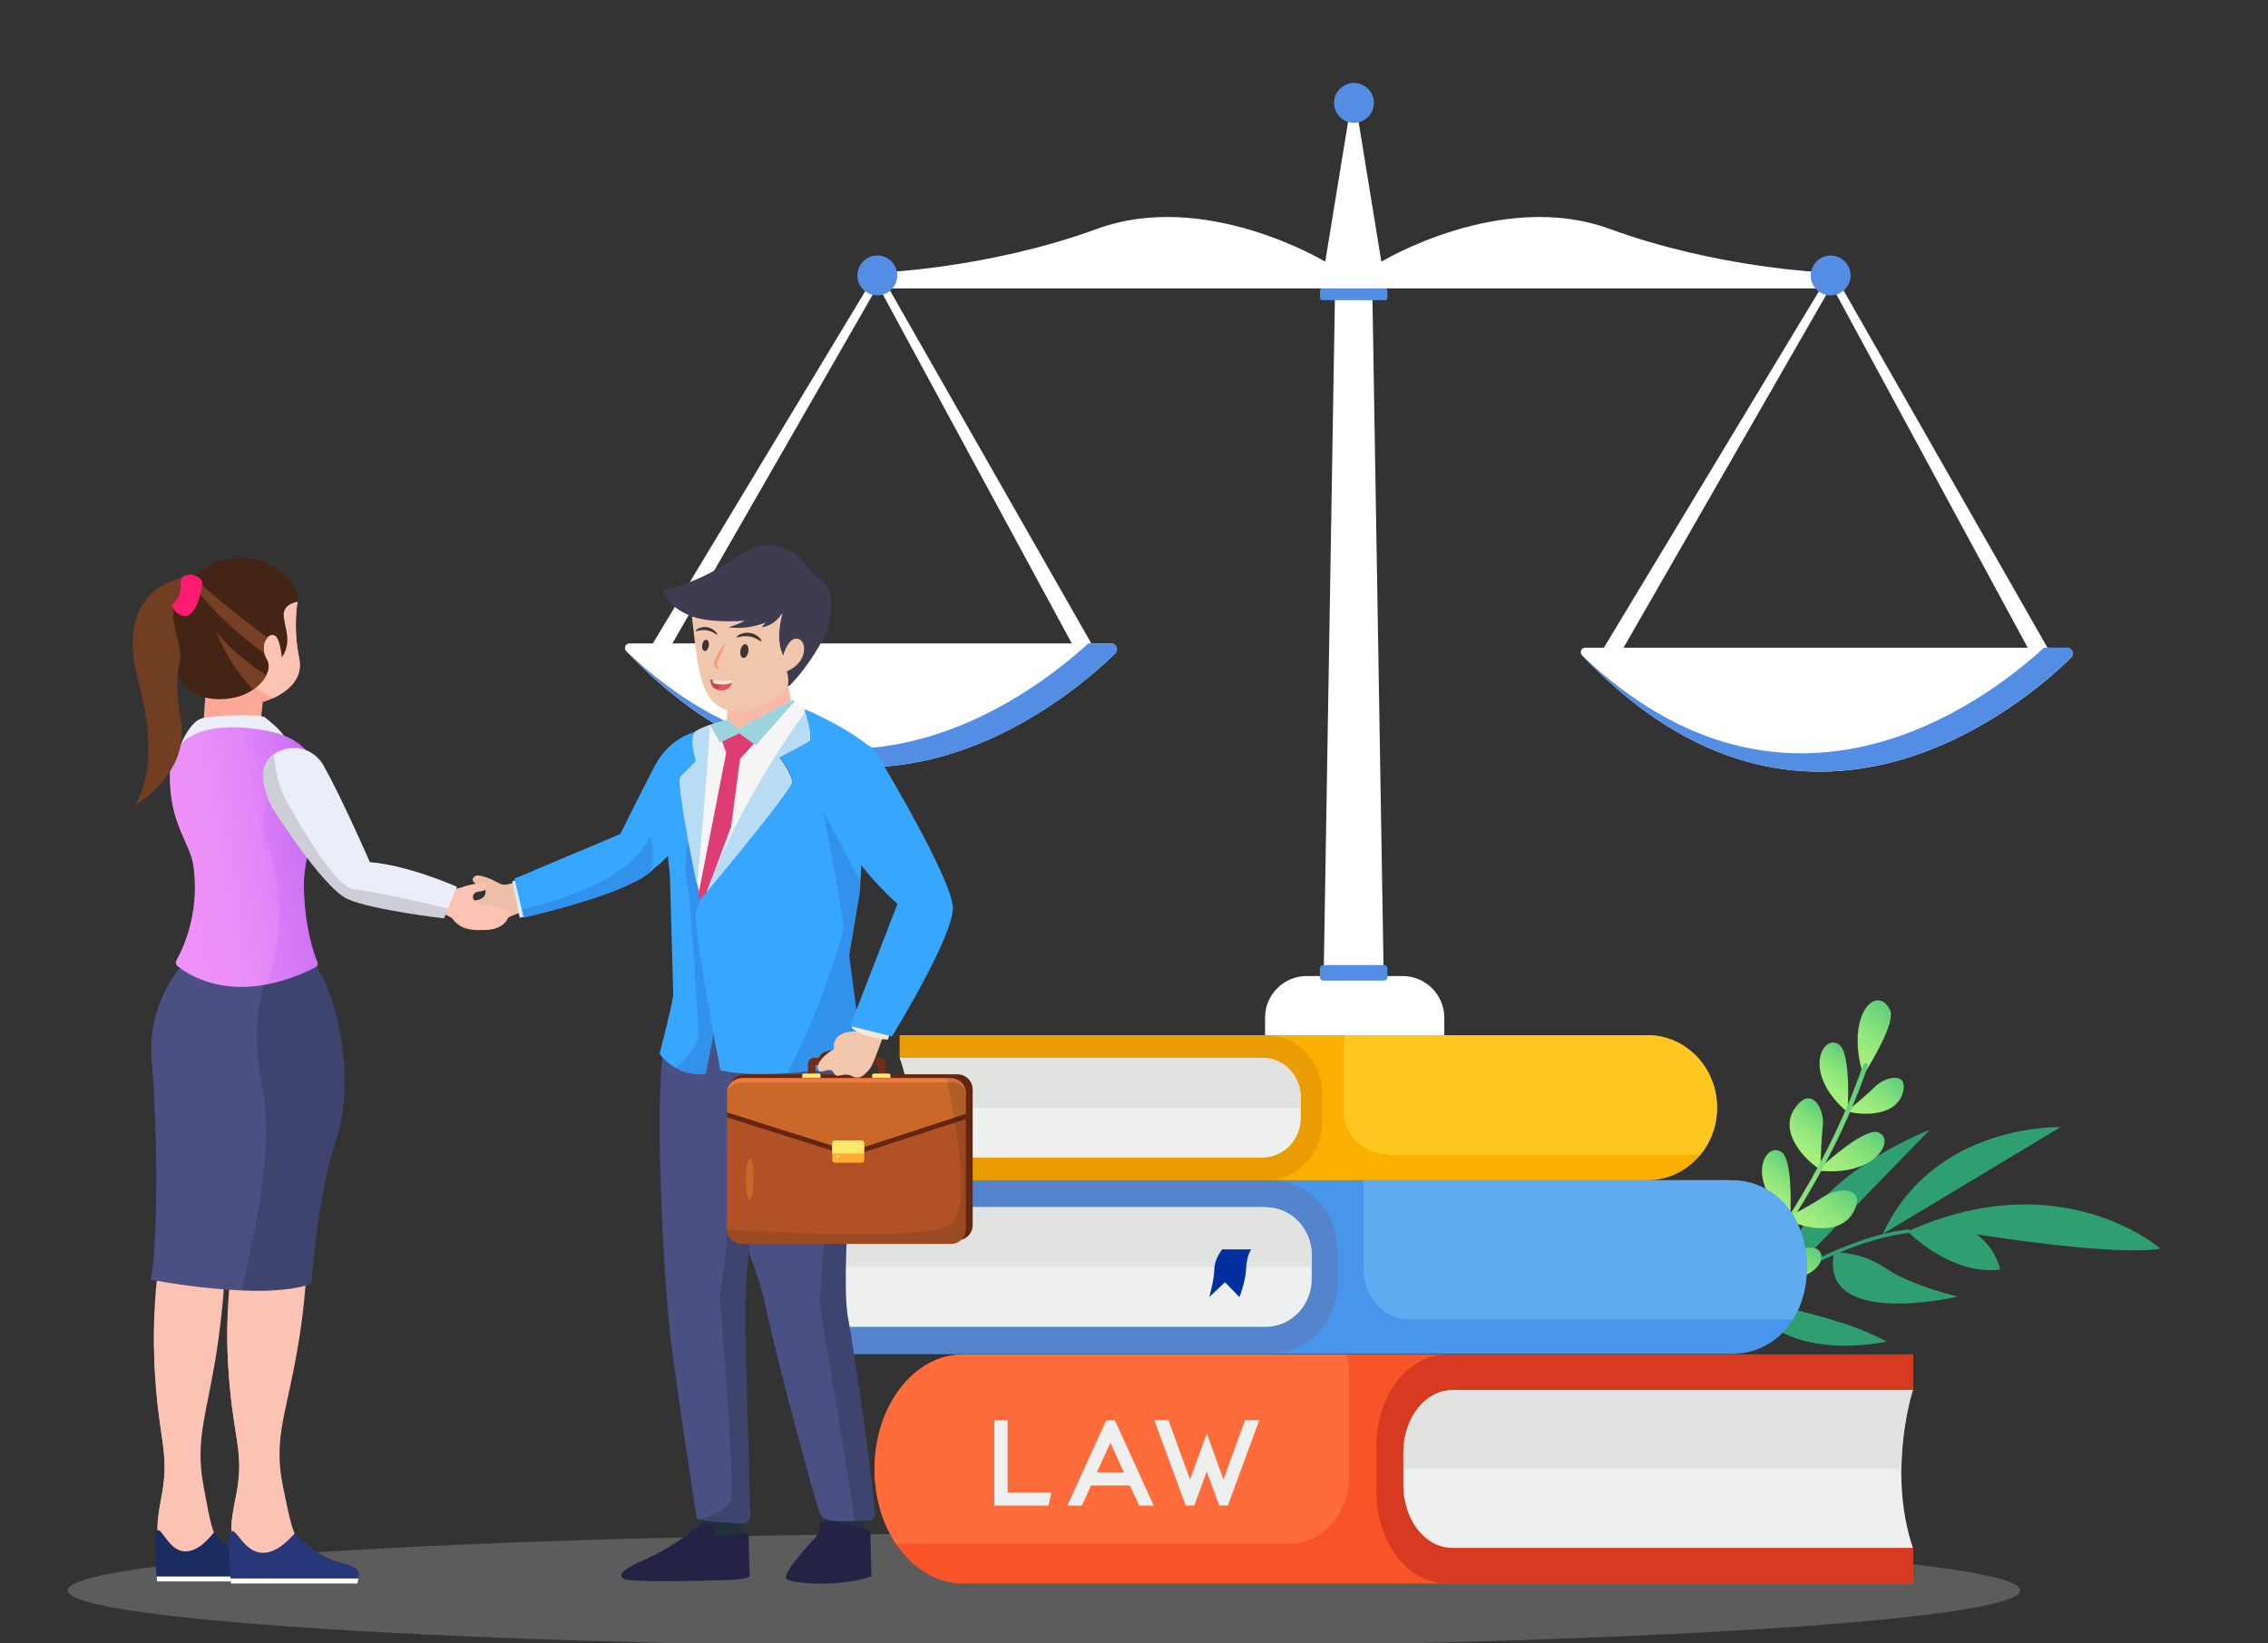 <svg xmlns="http://www.w3.org/2000/svg" width="461" height="334" viewBox="0 0 461 334" fill="none"><rect x="0" y="0" width="461" height="334" fill="#333333" stroke="none"/><path d="M410.616 323.248C410.616 329.657 321.776 334.837 212.194 334.837C102.612 334.837 13.773 329.657 13.773 323.248C13.773 316.838 102.612 311.659 212.194 311.659C321.776 311.659 410.616 316.838 410.616 323.248Z" fill="white" fill-opacity="0.2"></path><path d="M392.284 229.613L364.26 258.457C371.567 254.509 380.182 250.766 387.771 249.894C387.951 249.868 388.105 249.945 388.156 250.099C419.256 236.331 439.127 253.791 439.127 253.791C429.871 255.432 401.719 250.868 401.719 250.868C405.616 253.56 406.591 258.022 406.591 258.022C397.566 259.278 389.489 251.971 387.976 250.535C387.9 250.612 387.771 250.663 387.669 250.663C383.285 251.15 378.541 252.637 373.901 254.586C375.695 254.663 379.413 255.176 383.31 257.791C388.746 261.457 397.95 263.534 397.95 263.534C397.95 263.534 370.311 270.072 372.696 255.099C366.337 257.868 360.261 261.432 355.774 264.303C358.902 264.867 375.567 268.072 383.413 272.687C383.413 272.687 363.03 277.379 355.44 264.508C351.082 267.303 348.236 269.431 348.159 269.482C347.979 269.636 347.723 269.662 347.569 269.533C347.543 269.533 347.543 269.508 347.543 269.508C347.415 269.354 347.467 269.123 347.672 268.969C347.8 268.867 354.902 263.534 364.158 258.509C363.363 240.766 392.284 229.613 392.284 229.613Z" fill="#2F9F71"></path><path d="M418.821 229.101L382.695 250.817C393.104 228.203 418.821 229.101 418.821 229.101Z" fill="#2F9F71"></path><path d="M356.005 258.355C356.159 258.534 356.493 258.457 356.544 258.175C356.928 256.637 358.005 252.458 358.877 249.996C359.954 246.945 358.621 241.176 354.313 245.099C350.185 248.868 353.262 255.227 356.005 258.355Z" fill="url(#paint0_linear_1608_580)"></path><path d="M363.441 247.971C363.21 247.868 363.236 247.535 363.466 247.407C364.877 246.638 368.671 244.561 370.85 243.125C373.568 241.33 379.517 241.151 376.773 246.279C374.184 251.15 367.184 249.817 363.441 247.971Z" fill="url(#paint1_linear_1608_580)"></path><path d="M363.261 247.407C363.492 247.612 363.876 247.433 363.902 247.099C364.03 244.356 364.261 235.664 362.107 234.152C358.928 231.921 354.544 239.561 363.261 247.407Z" fill="url(#paint2_linear_1608_580)"></path><path d="M375.901 225.998C375.696 225.947 375.645 225.691 375.825 225.537C376.876 224.665 379.67 222.332 381.234 220.768C383.183 218.845 388.106 217.64 386.721 222.255C385.388 226.639 379.312 226.819 375.901 225.998Z" fill="url(#paint3_linear_1608_580)"></path><path d="M374.953 225.563C375.183 225.768 375.568 225.588 375.594 225.255C375.722 222.512 375.953 213.82 373.799 212.307C370.62 210.051 366.261 217.691 374.953 225.563Z" fill="url(#paint4_linear_1608_580)"></path><path d="M378.517 217.819C378.593 218.127 379.029 218.178 379.183 217.871C380.645 215.461 385.388 207.589 384.157 205.231C381.388 199.898 375.26 206.256 378.517 217.819Z" fill="url(#paint5_linear_1608_580)"></path><path d="M356.518 259.047C356.21 258.944 356.185 258.534 356.492 258.355C358.928 256.945 366.722 252.637 369.107 253.765C372.645 255.406 367.774 262.765 356.518 259.047Z" fill="url(#paint6_linear_1608_580)"></path><path d="M369.517 237.408C369.722 237.561 370.03 237.382 370.03 237.125C370.081 235.562 370.21 231.331 370.517 228.793C370.902 225.613 368.312 220.409 364.902 225.152C361.62 229.664 366.082 235.049 369.517 237.408Z" fill="url(#paint7_linear_1608_580)"></path><path d="M370.158 237.997C369.825 237.972 369.722 237.561 369.979 237.356C372.081 235.459 378.876 229.562 381.491 230.101C385.388 230.844 382.183 238.972 370.158 237.997Z" fill="url(#paint8_linear_1608_580)"></path><path d="M347.493 269.021C347.518 269.072 347.544 269.124 347.595 269.149C347.8 269.329 348.108 269.329 348.313 269.098C348.518 268.867 369.363 246.69 379.644 216.743C379.747 216.461 379.593 216.179 379.337 216.102C379.08 216.025 378.773 216.204 378.696 216.461C368.517 246.177 347.826 268.201 347.621 268.406C347.441 268.585 347.39 268.842 347.493 269.021Z" fill="url(#paint9_linear_1608_580)"></path><path d="M285.087 198.385H265.601C260.934 198.385 257.14 202.179 257.14 206.846V218.435H293.573V206.846C293.547 202.154 289.753 198.385 285.087 198.385Z" fill="white"></path><path d="M328.007 229.741H222.63C220.912 229.741 219.527 231.126 219.527 232.844V237.1H331.109V232.844C331.109 231.126 329.724 229.741 328.007 229.741Z" fill="white"></path><path d="M316.341 212.666H234.321C230.347 212.666 227.116 215.897 227.116 219.871V229.742H323.571V219.871C323.571 215.897 320.34 212.666 316.341 212.666Z" fill="#548DE4"></path><path d="M275.164 198.923C272.728 198.923 269.088 198.103 269.088 196.154L271.421 55.472C271.421 53.523 272.728 52.472 275.164 52.472C277.6 52.472 278.882 53.523 278.882 55.446L281.215 196.129C281.241 198.103 277.574 198.923 275.164 198.923Z" fill="white"></path><path d="M281.343 199.308H268.959C268.6 199.308 268.293 199 268.293 198.641V196.821C268.293 196.462 268.6 196.154 268.959 196.154H281.343C281.702 196.154 282.01 196.462 282.01 196.821V198.641C282.01 199.026 281.702 199.308 281.343 199.308Z" fill="#548DE4"></path><path d="M281.497 61.01H268.831C268.549 61.01 268.318 60.78 268.318 60.498V59.087C268.318 58.806 268.549 58.575 268.831 58.575H281.497C281.779 58.575 282.01 58.806 282.01 59.087V60.498C282.01 60.78 281.779 61.01 281.497 61.01Z" fill="#548DE4"></path><path d="M130.969 133.646L177.658 56.216L178.504 54.831L179.299 56.241L223.783 134.21L220.117 134.954L177.658 56.549L179.299 56.575L134.584 134.415L130.969 133.646Z" fill="white"></path><path d="M127.944 130.774H225.834C226.911 130.774 227.424 132.082 226.68 132.826C216.886 142.363 172.633 180.027 127.277 132.338C126.713 131.723 127.149 130.774 127.944 130.774Z" fill="white"></path><path d="M225.86 130.774H221.219C209.04 141.927 169.018 172.079 127.277 132.313C127.277 132.313 127.277 132.338 127.303 132.338C172.684 180.027 216.912 142.363 226.706 132.826C227.449 132.056 226.911 130.774 225.86 130.774Z" fill="#548DE4"></path><path d="M324.802 133.646L371.516 56.216L372.337 54.831L373.132 56.241L417.641 134.21L413.949 134.954L371.491 56.549L373.132 56.575L328.417 134.415L324.802 133.646Z" fill="white"></path><path d="M322.238 131.646H420.128C421.205 131.646 421.718 132.954 420.974 133.697C411.18 143.235 366.927 180.899 321.571 133.21C321.007 132.62 321.417 131.646 322.238 131.646Z" fill="white"></path><path d="M420.128 131.646H415.487C403.309 142.799 363.286 172.951 321.545 133.184C321.545 133.184 321.545 133.21 321.571 133.21C366.952 180.899 411.18 143.235 420.974 133.697C421.743 132.954 421.205 131.646 420.128 131.646Z" fill="#548DE4"></path><path d="M327.186 46.524C305.136 38.448 280.779 53.19 280.779 53.19L275.087 18.218L269.37 53.19C269.37 53.19 245.038 38.448 222.963 46.524C200.913 54.6 178.863 55.395 178.863 55.395V58.626H275.087H371.311V55.395C371.311 55.395 349.261 54.6 327.186 46.524Z" fill="white"></path><path d="M182.376 55.985C182.376 58.215 180.555 60.036 178.325 60.036C176.094 60.036 174.274 58.215 174.274 55.985C174.274 53.754 176.094 51.934 178.325 51.934C180.581 51.934 182.376 53.754 182.376 55.985Z" fill="#548DE4"></path><path d="M372.546 60.018C374.77 59.774 376.375 57.773 376.131 55.55C375.887 53.326 373.886 51.721 371.662 51.965C369.438 52.209 367.833 54.21 368.077 56.434C368.321 58.657 370.322 60.263 372.546 60.018Z" fill="#548DE4"></path><path d="M279.266 20.91C279.266 23.141 277.446 24.961 275.215 24.961C272.985 24.961 271.164 23.141 271.164 20.91C271.164 18.68 272.985 16.859 275.215 16.859C277.446 16.885 279.266 18.68 279.266 20.91Z" fill="#548DE4"></path><path d="M388.823 282.559V275.303H195.76C185.837 275.303 177.787 285.687 177.787 298.506V298.66C177.787 311.48 185.837 321.864 195.76 321.864H388.823V314.608C382.798 298.25 388.823 282.559 388.823 282.559Z" fill="#F85427"></path><path d="M195.734 275.303H273.703C274.01 276.482 274.19 277.713 274.19 279.02V300.224C274.19 307.711 268.703 313.787 261.909 313.787H182.094C179.402 309.736 177.761 304.455 177.761 298.686V298.532C177.761 285.687 185.811 275.303 195.734 275.303Z" fill="#FF6C3C"></path><path d="M388.823 275.303H294.137C286.214 275.303 279.779 283.61 279.779 293.866V303.301C279.779 313.556 286.214 321.864 294.137 321.864H388.823V314.608C382.823 298.25 388.823 282.533 388.823 282.533V275.303Z" fill="#D83A21"></path><path d="M295.137 282.559C289.676 282.559 285.241 288.276 285.241 295.327V301.839C285.241 308.89 289.676 314.608 295.137 314.608H388.797C383.541 298.583 388.797 282.533 388.797 282.533H295.137V282.559Z" fill="#EDF0EF"></path><path opacity="0.83" d="M388.823 282.559H295.163C289.702 282.559 285.266 288.276 285.266 295.327V298.583H386.49C386.592 289.379 388.823 282.559 388.823 282.559Z" fill="#DEE1DE"></path><path d="M182.889 214.999V210.41H334.852C342.672 210.41 349.005 216.973 349.005 225.101V225.203C349.005 233.305 342.672 239.895 334.852 239.895H182.889V235.305C187.606 224.947 182.889 214.999 182.889 214.999Z" fill="#FAB001"></path><path d="M334.852 210.41H273.498C273.267 211.153 273.113 211.948 273.113 212.743V226.152C273.113 230.895 277.446 234.741 282.779 234.741H345.595C347.723 232.177 349.005 228.844 349.005 225.178V225.075C349.005 216.999 342.672 210.41 334.852 210.41Z" fill="#FFC71F"></path><path d="M182.889 210.41H257.422C263.678 210.41 268.729 215.666 268.729 222.152V228.126C268.729 234.613 263.678 239.869 257.422 239.869H182.889V235.28C187.606 224.921 182.889 214.999 182.889 214.999V210.41Z" fill="#EA9D03"></path><path d="M256.601 214.999C260.909 214.999 264.396 218.614 264.396 223.075V227.203C264.396 231.664 260.909 235.28 256.601 235.28H182.889C187.017 225.126 182.889 214.999 182.889 214.999H256.601Z" fill="#EDF0EF"></path><path opacity="0.83" d="M182.889 214.999H256.627C260.935 214.999 264.421 218.614 264.421 223.075V225.127H184.735C184.632 219.332 182.889 214.999 182.889 214.999Z" fill="#DEE1DE"></path><path d="M168.069 245.382V239.895H351.799C361.234 239.895 367.285 247.818 367.285 257.535V257.637C367.285 267.355 361.26 275.2 351.799 275.2H168.069V269.713C173.786 257.304 168.069 245.382 168.069 245.382Z" fill="#4796EB"></path><path d="M367.26 257.534V257.637C367.26 261.611 366.234 265.277 364.388 268.2H286.419C281.317 268.2 277.163 263.636 277.163 257.996V239.869H351.773C361.234 239.894 367.26 247.817 367.26 257.534Z" fill="#60ABEF"></path><path d="M168.069 239.895H258.165C265.703 239.895 271.83 246.202 271.83 253.971V261.124C271.83 268.893 265.703 275.2 258.165 275.2H168.069V269.713C173.786 257.304 168.069 245.382 168.069 245.382V239.895Z" fill="#5384CC"></path><path d="M257.216 245.382C262.421 245.382 266.626 249.715 266.626 255.073V259.996C266.626 265.355 262.421 269.688 257.216 269.688H168.069C173.068 257.535 168.069 245.356 168.069 245.356H257.216V245.382Z" fill="#EDF0EF"></path><path opacity="0.83" d="M168.069 245.381H257.19C262.395 245.381 266.6 249.714 266.6 255.073V257.534H170.274C170.197 250.56 168.069 245.381 168.069 245.381Z" fill="#DEE1DE"></path><path d="M254.319 253.97C254.319 253.97 253.422 255.124 253.293 257.816C253.191 260.508 251.934 263.636 251.934 263.636L248.986 260.611L245.807 263.636C245.807 263.636 246.832 259.919 246.832 257.919C246.832 255.919 248.422 253.945 248.422 253.945H254.319V253.97Z" fill="#022FA0"></path><path d="M204.81 303.352H213.707L213.117 306.019H202.118V288.687H204.81V303.352Z" fill="#EDF0EF"></path><path d="M229.68 301.942H221.757L219.911 306.019H216.963L224.86 288.687H226.603L234.5 306.019H231.552L229.68 301.942ZM228.449 299.275L225.706 293.25L222.937 299.275H228.449Z" fill="#EDF0EF"></path><path d="M255.96 288.66L249.576 305.992H247.832L245.294 299.121L242.756 305.992H241.012L234.628 288.66H237.5L241.884 300.711L245.294 291.378L248.678 300.711L253.088 288.66H255.96Z" fill="#EDF0EF"></path><path d="M105.228 179.027C105.228 179.027 102.947 180.232 101.767 179.668C100.716 179.155 101.075 179.36 100.639 179.104C100.485 179.027 100.178 178.873 100.178 178.873C100.178 178.873 97.28 177.489 96.486 178.104C95.691 178.719 96.024 179.54 97.691 180.001C99.357 180.463 99.049 183.052 96.28 183.001C93.511 182.95 90.358 183.77 90.999 184.693C91.64 185.616 93.947 185.283 93.947 185.283C93.947 185.283 93.973 185.411 93.383 185.462C92.793 185.514 91.306 185.052 91.435 185.462C91.563 185.873 92.229 188.513 95.947 188.975C99.639 189.436 101.485 187.667 102.331 187.052C103.177 186.437 106.587 184.975 107.792 185.129C107.792 185.129 107.331 179.104 105.228 179.027Z" fill="#EDBFA6"></path><path d="M106.818 178.258L104.126 179.13L105.638 186.539L108.382 185.924L106.818 178.258Z" fill="#DEEBF4"></path><path d="M142.585 148.517C142.585 148.517 136.611 148.876 132.944 155.952C129.227 163.131 126.099 169.515 126.099 169.515L104.562 178.591L106.459 186.514C106.459 186.514 129.15 181.489 133.124 176.335C135.585 174.669 147.661 162.9 142.585 148.517Z" fill="#37A6FF"></path><path opacity="0.2" d="M106.075 184.899L106.459 186.54C106.459 186.54 127.124 181.95 132.457 177.053C133.252 171.951 132.073 169.925 132.073 169.925C128.893 178.514 113.202 183.206 106.075 184.899Z" fill="#21409A"></path><path d="M150.841 306.967L151.431 313.018C151.431 313.018 145.662 315.53 144.636 314.351C143.611 313.146 142.893 313.479 142.893 313.479L142.406 305.839L150.841 306.967Z" fill="#22313B"></path><path d="M176.018 305.095L175.659 310.915L168.147 310.505L167.25 304.07L176.018 305.095Z" fill="#22313B"></path><path d="M173.557 231.126C174.172 224.819 174.121 215.128 174.07 210.282H136.483C136.073 210.538 135.791 210.82 135.611 211.102C132.56 216.076 134.791 259.355 136.226 271.252C137.662 283.148 141.611 308.634 141.611 308.634C144.072 309.352 147.738 309.403 150.764 309.685C151.712 309.762 152.533 309.018 152.507 308.07L151.456 269.739C151.277 263.227 152.148 254.535 152.148 254.535C152.148 254.535 154.507 259.894 155.789 266.355C157.071 272.816 165.711 305.89 166.865 308.018C167.763 309.685 173.07 309.121 176.403 309.095C177.249 309.095 177.941 308.377 177.864 307.531C177.198 299.993 173.583 273.97 172.403 268.021C171.096 261.586 172.711 239.844 173.557 231.126Z" fill="#4A5082"></path><path opacity="0.15" d="M167.891 246.792C168.557 238.049 171.814 234.074 173.429 232.587C173.095 236.126 172.711 241.125 172.403 246.304C172.224 249.509 172.07 252.765 171.967 255.817C171.839 261.047 171.89 265.611 172.378 268.046C172.403 268.2 172.429 268.354 172.48 268.534C172.506 268.61 172.506 268.687 172.531 268.764C172.685 269.61 172.865 270.713 173.07 271.995C173.147 272.405 173.198 272.815 173.275 273.226C173.326 273.61 173.403 273.995 173.454 274.405C173.839 276.815 174.249 279.635 174.659 282.635C174.736 283.122 174.813 283.635 174.865 284.148C175.429 288.173 176.018 292.404 176.505 296.25C176.634 297.198 176.736 298.147 176.864 299.044C177.326 302.634 177.659 305.685 177.839 307.556C177.916 308.402 177.249 309.12 176.377 309.12C175.659 309.12 174.736 309.12 173.736 309.095C172.48 300.07 168.839 278.661 166.557 265.124C166.968 259.201 167.481 252.227 167.891 246.792Z" fill="black"></path><path opacity="0.15" d="M148.687 230.229C149.918 234.536 152.636 255.766 152.636 255.766C152.328 254.971 152.123 254.509 152.123 254.509C152.123 254.509 151.251 263.201 151.43 269.713L152.482 308.044C152.507 308.993 151.687 309.736 150.738 309.659C148.226 309.428 145.328 309.249 142.457 308.685C144.534 308.275 147.713 306.788 148.533 305.044C149.584 302.839 146.251 262.816 146.251 262.816C148.277 255.202 148.687 230.229 148.687 230.229Z" fill="black"></path><path d="M176.89 311.172C176.89 311.172 168.66 308.326 166.66 309.428C166.66 309.428 166.711 311.479 165.737 312.53C164.737 313.582 158.814 319.915 159.866 320.914C160.917 321.914 171.096 322.632 177.146 320.402L176.89 311.172Z" fill="#242345"></path><path d="M151.507 311.711C151.866 311.685 152.148 311.941 152.174 312.3L152.379 320.069C152.379 320.069 153.328 320.966 147.815 321.146C142.303 321.3 127.586 321.735 126.637 320.838C125.689 319.941 126.586 318.966 131.124 316.967C135.662 314.967 140.636 311.557 142.431 309.634C142.431 309.634 146.123 309.531 145.277 312.352C145.277 312.3 146.123 312.275 151.507 311.711Z" fill="#242345"></path><path d="M161.199 144.132L159.84 137.928L148.661 137.851L147.61 146.876C147.61 146.901 153.712 155.619 161.199 144.132Z" fill="#F9BBA7"></path><path d="M163.455 144.107C163.455 144.107 165.429 150.132 164.378 150.824C163.327 151.516 158.481 154.055 158.481 154.055C158.481 154.055 161.019 157.413 161.019 159.157C161.019 160.9 142.379 183.488 142.379 183.488C142.379 183.488 137.175 159.054 138.328 157.9C139.482 156.747 141.456 154.67 141.456 154.67C141.456 154.67 139.816 149.798 141.456 148.645C143.097 147.491 147.841 146.337 147.841 146.337L150.046 148.183L161.147 142.286L163.455 144.107Z" fill="#F5F5F5"></path><path d="M136.841 202.154C136.841 200.795 136.149 177.566 136.149 177.566C136.149 177.566 133.739 159.182 136.508 153.26C137.61 150.901 139.533 150.183 141.174 149.029C140.764 150.85 142.02 154.926 142.02 154.926C142.02 154.926 139.508 156.49 138.354 157.618C137.2 158.747 142.405 182.796 142.405 182.796L145.072 210.153L143.456 218.229C143.456 218.229 138.123 219.409 134.072 214.204C134.047 214.204 136.841 203.513 136.841 202.154Z" fill="#37A6FF"></path><path opacity="0.2" d="M142.02 211.025C142.02 211.025 140.662 183.54 139.559 178.745C138.995 176.335 139.431 173.335 139.995 170.925C141.149 176.976 142.405 182.796 142.405 182.796L145.072 210.153L143.456 218.23C143.456 218.23 140.482 218.871 137.303 217.05C138.713 215.871 140.662 213.871 142.02 211.025Z" fill="#21409A"></path><path d="M147.841 146.286L150.046 148.132L161.147 142.235L161.532 142.543L153.635 151.491L150.251 149.03L146.354 150.953L144.277 147.338C146.046 146.722 147.841 146.286 147.841 146.286Z" fill="#9BD4DF"></path><path d="M147.61 153.029L146.789 150.721L150.251 149.029L153.225 151.183L150.43 154.234L148.61 168.028L143.251 182.412C142.713 183.078 142.379 183.463 142.379 183.463C142.379 183.463 142.226 182.77 141.995 181.642L147.61 153.029Z" fill="#DE3D73"></path><path d="M143.251 182.412C150.251 162.618 163.634 144.722 163.634 144.722C164.096 146.286 165.198 150.235 164.352 150.799C163.301 151.491 158.455 154.029 158.455 154.029C158.455 154.029 160.993 157.388 160.993 159.131C161.019 160.644 146.943 177.925 143.251 182.412Z" fill="#B8DCF4"></path><path d="M138.328 157.875C139.482 156.721 141.456 154.645 141.456 154.645C141.456 154.645 139.815 149.773 141.456 148.619C142.097 148.183 143.174 147.722 144.276 147.337C144.199 153.004 141.687 180.079 141.687 180.079C140.302 173.336 137.456 158.747 138.328 157.875Z" fill="#B8DCF4"></path><path d="M142.38 182.822C142.38 182.822 161.019 160.619 161.019 158.901C161.019 157.183 158.481 153.901 158.481 153.901C158.481 153.901 163.352 151.388 164.378 150.722C165.429 150.03 163.455 144.107 163.455 144.107C163.455 144.107 171.095 147.235 176.3 151.388L174.788 181.207L172.608 194.206L175.505 216.025C175.505 216.025 156.84 219.922 146.431 217.538C146.431 217.538 140.534 187.309 141.559 184.925C141.713 184.617 141.995 183.873 142.38 182.822Z" fill="#37A6FF"></path><path opacity="0.2" d="M160.224 217.999L164.942 207.846C164.942 207.846 171.429 191.232 171.429 188.488C171.429 185.745 167.275 164.747 167.275 164.747L174.864 179.105L174.762 181.207L172.583 194.206L176.3 217.179C176.3 217.179 169.403 217.333 160.224 217.999Z" fill="#21409A"></path><path d="M140.636 125.314C140.636 125.314 141.277 131.159 141.764 134.262C142.277 137.364 143.328 144.492 149.507 144.492C155.712 144.492 158.66 140.851 160.66 139.133C160.66 139.133 166.839 131.39 165.506 129.493C164.173 127.595 162.173 121.545 156.122 122.596C150.123 123.647 140.636 125.314 140.636 125.314Z" fill="#F0C7AD"></path><path d="M147.328 114.75C148.636 113.955 149.917 113.135 151.097 112.314C153.122 110.956 155.584 110.417 157.943 110.956C162.84 112.084 164.916 116.314 164.916 116.314L167.25 118.032C169.583 119.75 169.403 126.134 167.378 129.8C163.609 136.62 160.378 139.441 160.378 139.441C160.122 139.492 160.096 139.287 160.199 138.928C160.353 137.441 159.917 136.467 159.917 136.467C164.275 134.595 164.07 130.236 162.147 129.826C160.199 129.416 159.173 133.262 159.173 133.262L158.737 132.031C157.814 128.724 159.045 124.749 159.045 124.749C159.045 124.749 158.942 124.826 158.763 124.955C158.763 124.98 158.763 124.98 158.737 125.006C158.737 125.006 157.404 127.16 154.815 127.493C154.815 127.493 155.174 127.083 155.609 126.544C153.661 127.288 151.02 127.903 148.046 127.493C148.046 127.493 149.994 126.98 151.405 126.16C149.482 126.313 147.251 126.339 144.815 126.134C136.457 125.442 134.534 120.006 134.534 120.006C138.867 118.955 142.482 117.724 147.328 114.75Z" fill="#3F3C51"></path><path d="M146.251 136.005C146.277 135.902 145.969 135.799 145.815 135.389C145.738 135.184 145.713 134.928 145.789 134.646C145.866 134.364 146.02 134.056 146.2 133.697C146.943 132.261 147.43 131.031 147.251 130.954C147.097 130.877 146.379 131.954 145.636 133.389C145.456 133.748 145.277 134.133 145.2 134.543C145.174 134.748 145.174 134.928 145.2 135.133C145.225 135.312 145.302 135.492 145.379 135.62C145.533 135.876 145.764 136.03 145.943 136.081C146.148 136.081 146.251 136.056 146.251 136.005Z" fill="#F69D7D"></path><path d="M149.738 129.518C149.789 129.595 150.097 129.518 150.558 129.416C151.02 129.313 151.635 129.236 152.353 129.364C153.02 129.467 153.609 129.749 154.02 129.98C154.225 130.108 154.404 130.21 154.507 130.262C154.635 130.339 154.712 130.364 154.763 130.339C154.789 130.313 154.789 130.21 154.712 130.082C154.635 129.954 154.507 129.775 154.327 129.569C153.943 129.185 153.302 128.775 152.456 128.646C151.661 128.518 150.892 128.698 150.404 128.954C149.917 129.185 149.687 129.441 149.738 129.518Z" fill="#3E3533"></path><path d="M145.764 128.979C145.815 128.928 145.712 128.646 145.379 128.313C145.046 127.979 144.456 127.62 143.764 127.492C143.02 127.364 142.379 127.544 141.969 127.749C141.764 127.851 141.61 127.954 141.508 128.056C141.405 128.159 141.379 128.21 141.405 128.261C141.431 128.313 141.508 128.287 141.636 128.261C141.764 128.236 141.918 128.21 142.123 128.159C142.508 128.082 143.097 128.005 143.661 128.108C144.277 128.21 144.764 128.441 145.123 128.646C145.456 128.877 145.687 129.031 145.764 128.979Z" fill="#3E3533"></path><path d="M150.533 132.056C150.353 132.825 150.558 133.543 150.994 133.697C151.43 133.851 151.892 133.364 152.071 132.595C152.25 131.825 152.045 131.107 151.61 130.954C151.174 130.8 150.712 131.313 150.533 132.056Z" fill="#3E3533"></path><path d="M142.764 130.954C142.61 131.569 142.79 132.184 143.149 132.312C143.508 132.441 143.892 132.03 144.046 131.415C144.2 130.8 144.02 130.184 143.662 130.056C143.303 129.928 142.892 130.338 142.764 130.954Z" fill="#3E3533"></path><path d="M148.866 138.005C147.456 138.518 145.738 138.518 144.328 138.031C144.507 139.287 144.789 140.184 146.507 140.287C147.943 140.389 148.917 139.312 148.866 138.005Z" fill="#CB4453"></path><path d="M148.866 138.081C148.712 138.107 148.558 138.158 148.43 138.209C147.379 138.594 146.456 139.286 145.763 140.183C145.994 140.235 146.225 140.286 146.533 140.312C147.917 140.389 148.891 139.337 148.866 138.081Z" fill="#DD5664"></path><path d="M144.866 138.21C144.892 138.492 144.943 138.723 144.969 138.799C145.02 138.902 146.917 139.517 148.815 138.723C148.866 138.492 148.917 138.312 148.892 138.03C147.789 138.389 145.994 138.441 144.866 138.21Z" fill="#F8E8D8"></path><path d="M194.632 252.073H151.353C149.635 252.073 148.251 250.688 148.251 248.971V221.46C148.251 219.742 149.635 218.357 151.353 218.357H194.607C196.324 218.357 197.709 219.742 197.709 221.46V248.971C197.735 250.688 196.324 252.073 194.632 252.073Z" fill="#65260F"></path><path d="M178.736 214.999H176.993V216.486H178.531V219.947H165.737V216.486H167.737V214.999H165.506C164.814 214.999 164.224 215.563 164.224 216.281V220.204C164.224 220.896 164.788 221.486 165.506 221.486H178.736C179.428 221.486 180.018 220.922 180.018 220.204V216.281C180.018 215.563 179.428 214.999 178.736 214.999Z" fill="#752C15"></path><path d="M166.814 219.127H163.07V218.537C163.07 218.358 163.224 218.204 163.404 218.204H166.455C166.634 218.204 166.788 218.358 166.788 218.537V219.127H166.814Z" fill="#FDE86B"></path><path d="M181.018 219.127H177.275V218.537C177.275 218.358 177.428 218.204 177.608 218.204H180.659C180.838 218.204 180.992 218.358 180.992 218.537V219.127H181.018Z" fill="#FDE86B"></path><path d="M193.273 252.842H150.841C149.148 252.842 147.764 251.458 147.764 249.766V222.204C147.764 220.511 149.148 219.127 150.841 219.127H193.248C194.94 219.127 196.325 220.511 196.325 222.204V249.766C196.325 251.458 194.966 252.842 193.273 252.842Z" fill="#B15226"></path><path d="M196.324 223.152C196.324 221.511 194.914 220.178 193.171 220.178H150.943C149.199 220.178 147.789 221.511 147.789 223.152V227.126L171.454 234.613C172.377 234.895 173.403 234.895 174.326 234.613L196.35 227.434V223.152H196.324Z" fill="#65260F"></path><path d="M196.324 222.127C196.324 220.486 194.914 219.152 193.171 219.152H150.943C149.199 219.152 147.789 220.486 147.789 222.127V226.101L171.429 233.587C172.352 233.869 173.377 233.869 174.3 233.587L196.324 226.408V222.127Z" fill="#C96828"></path><path d="M150.61 220.05H193.478C194.683 220.05 195.709 220.665 196.273 221.562C195.991 220.178 194.709 219.152 193.171 219.152H150.943C149.405 219.152 148.123 220.204 147.841 221.562C148.379 220.665 149.43 220.05 150.61 220.05Z" fill="#EB7C44"></path><path d="M175.07 236.331H169.762C169.429 236.331 169.173 236.075 169.173 235.741V232.383C169.173 232.049 169.429 231.793 169.762 231.793H175.07C175.403 231.793 175.659 232.049 175.659 232.383V235.741C175.659 236.075 175.403 236.331 175.07 236.331Z" fill="#FFAD35"></path><path d="M175.044 231.793H169.762C169.429 231.793 169.147 232.049 169.147 232.383V234.434H175.634V232.383C175.659 232.049 175.377 231.793 175.044 231.793Z" fill="#FDE86B"></path><path d="M177.249 214.025C172.275 211.589 167.48 213.922 167.275 214.025C166.532 214.384 166.224 215.281 166.608 216.025C166.788 216.383 167.096 216.64 167.48 216.768C167.634 216.819 167.788 216.845 167.967 216.845C168.198 216.845 168.429 216.794 168.634 216.691C168.66 216.665 172.352 214.922 175.941 216.691C176.146 216.794 176.377 216.845 176.608 216.845C177.172 216.845 177.685 216.537 177.941 215.999C178.274 215.281 177.967 214.384 177.249 214.025Z" fill="#65260F"></path><path opacity="0.15" d="M193.273 219.127H192.35C194.299 227.87 197.863 246.817 192.607 249.253C186.376 252.15 153.789 250.279 147.815 249.92C147.892 251.561 149.225 252.842 150.866 252.842H193.273C194.966 252.842 196.35 251.458 196.35 249.766V222.204C196.324 220.511 194.966 219.127 193.273 219.127Z" fill="#231F20"></path><path d="M170.506 235.1C170.506 235.203 170.429 235.28 170.301 235.28C170.198 235.28 170.096 235.203 170.096 235.1C170.096 234.998 170.173 234.921 170.301 234.921C170.429 234.921 170.506 234.998 170.506 235.1Z" fill="white"></path><path d="M153.199 239.664C153.199 241.945 152.84 243.791 152.404 243.791C151.969 243.791 151.61 241.945 151.61 239.664C151.61 237.382 151.969 235.536 152.404 235.536C152.84 235.536 153.199 237.382 153.199 239.664Z" fill="#C96828"></path><path d="M169.506 213.204C169.506 213.204 168.788 209.666 173.711 209.641C174.839 209.641 175.403 208.538 175.685 206.769L180.479 207.795C178.813 212.769 177.403 216.512 176.813 217.23C175.223 219.255 174.198 219.281 173.044 218.691C171.249 217.794 170.172 219.512 169.403 217.999C168.634 216.486 166.352 218.948 166.224 217.05C166.121 215.153 169.506 213.204 169.506 213.204Z" fill="#F0C7AD"></path><path d="M181.454 208.308L180.479 211.307C180.479 211.307 176.121 211.23 173.121 208.974L174.018 206.154L181.454 208.308Z" fill="#F8E8D8"></path><path d="M173.48 152.004C174.915 150.824 177.044 151.183 177.992 152.773C182.351 160.08 193.76 179.694 193.683 184.642C193.581 190.744 181.3 210.666 181.3 210.666L172.813 208.538L182.428 183.719C182.453 183.719 159.147 163.875 173.48 152.004Z" fill="#37A6FF"></path><path d="M43.489 311.505C42.746 309.736 42.002 305.505 41.361 301.967C39.669 292.711 41.9 287.917 43.9 275.559C44.515 271.79 45.258 266.252 45.669 259.432C41.105 259.432 36.541 259.432 31.952 259.432C31.131 267.046 31.208 273.174 31.388 277.225C32.105 292.609 34.49 294.788 32.926 303.634C32.388 306.633 31.798 309.326 32.054 312.53C32.208 314.325 39.746 320.555 43.489 311.505Z" fill="#FCC2B4"></path><path d="M38.49 284.507C38.233 276.661 34.541 271.226 31.388 267.918C31.259 271.636 31.311 274.815 31.413 277.2C32.131 292.583 34.516 294.763 32.952 303.608C32.413 306.608 31.823 309.3 32.08 312.505C32.182 313.941 36.977 318.146 40.797 315.3C38.438 305.916 38.797 294.506 38.49 284.507Z" fill="#FCC2B4"></path><path d="M31.926 321.427C31.926 321.427 31.003 311.864 31.926 311.095C32.849 310.3 34.234 315.12 37.464 315.325C40.695 315.53 43.284 311.531 43.489 311.531C43.694 311.531 47.13 315.915 51.284 317.12C55.437 318.351 55.437 319.069 54.796 321.427H31.926Z" fill="#1B2D60"></path><path d="M31.849 320.428C31.849 320.53 31.875 320.659 31.875 320.735C31.9 321.146 31.926 321.428 31.926 321.428H54.822C54.924 321.043 55.001 320.735 55.053 320.428H31.849Z" fill="white"></path><path d="M59.898 311.736C59.052 309.915 58.232 305.608 57.488 301.967C55.591 292.48 58.103 287.609 60.334 274.943C61.026 271.097 61.873 265.431 62.308 258.432C57.181 258.432 52.053 258.432 46.95 258.432C46.028 266.226 46.104 272.482 46.335 276.635C47.156 292.378 49.796 294.609 48.053 303.659C47.463 306.736 46.797 309.479 47.079 312.761C47.258 314.581 55.719 320.991 59.898 311.736Z" fill="#FCC2B4"></path><path d="M54.283 284.097C54.001 276.072 49.847 270.508 46.309 267.124C46.156 270.918 46.207 274.174 46.335 276.636C47.155 292.378 49.796 294.609 48.053 303.659C47.463 306.736 46.796 309.479 47.078 312.761C47.207 314.223 52.565 318.53 56.873 315.607C54.258 305.993 54.642 294.327 54.283 284.097Z" fill="#FCC2B4"></path><path d="M46.95 321.863C46.95 321.863 45.899 312.095 46.95 311.274C48.002 310.454 49.54 315.377 53.155 315.607C56.77 315.838 59.667 311.71 59.924 311.71C60.154 311.71 64 316.197 68.667 317.428C73.333 318.684 73.333 319.402 72.615 321.838H46.95V321.863Z" fill="#283778"></path><path d="M46.848 320.837C46.848 320.94 46.874 321.068 46.874 321.171C46.925 321.581 46.95 321.863 46.95 321.863H72.615C72.743 321.478 72.82 321.145 72.872 320.837H46.848Z" fill="white"></path><path d="M52.745 149.004L53.412 142.697C53.412 142.697 62.155 140.363 60.821 133.851C59.488 127.339 60.488 122.313 60.488 122.313C60.488 122.313 58.95 119.929 53.847 123.365C48.771 126.8 41.797 140.594 41.797 140.594L41.13 150.311L52.745 149.004Z" fill="#FBA896"></path><path d="M55.591 141.85C58.078 140.697 61.693 138.235 60.821 133.851C59.488 127.339 60.488 122.313 60.488 122.313C60.488 122.313 58.95 119.929 53.847 123.365C51.642 124.852 49.078 128.287 46.899 131.723C47.694 137.569 52.565 140.569 55.591 141.85Z" fill="#FCC2B4"></path><path d="M37.259 195.872C37.259 195.872 29.644 203.718 30.849 215.999C32.054 228.255 32.131 254.124 30.618 260.098C30.618 260.098 53.489 264.585 63.283 260.919C63.283 260.919 64.436 243.51 68.41 231.408C72.385 219.306 68.359 201.949 64.411 196.616C60.462 191.283 37.259 195.872 37.259 195.872Z" fill="#4A5082"></path><path opacity="0.15" d="M55.77 194.078C53.489 199.385 50.822 208.512 53.027 219.153C56.052 233.844 51.95 248.305 49.181 262.278C54.463 262.483 59.745 262.252 63.308 260.919C63.308 260.919 64.462 243.51 68.436 231.408C72.41 219.307 68.385 201.949 64.436 196.616C63.129 194.847 59.719 194.18 55.77 194.078Z" fill="black"></path><path d="M36.823 151.157C36.823 151.157 38.592 146.722 41.028 146.004C43.464 145.312 53.13 145.183 53.796 145.773C54.463 146.363 58.283 149.055 58.386 151.286C58.488 153.491 36.823 151.157 36.823 151.157Z" fill="#EBEDF9"></path><path d="M36.028 196.308C38.259 198.154 47.873 204.769 64.103 196.616C64.513 196.411 64.693 195.949 64.513 195.539C63.744 193.693 61.847 188.206 61.77 179.899C61.667 169.515 72.103 151.875 54.053 148.491C46.438 147.055 34.618 147.158 34.515 157.337C34.413 167.515 38.592 171.182 39.284 175.874C39.977 180.463 39.9 187.796 35.823 195.283C35.644 195.642 35.721 196.052 36.028 196.308Z" fill="url(#paint10_linear_1608_580)"></path><path opacity="0.29" d="M64.078 196.616C64.488 196.411 64.667 195.949 64.488 195.539C63.719 193.693 61.821 188.206 61.745 179.899C61.668 171.13 69.026 157.183 60.411 151.029C57.36 158.234 51.463 164.439 54.13 171.028C58.95 182.976 55.924 195.129 54.309 200C57.258 199.462 60.488 198.411 64.078 196.616Z" fill="#C168F6"></path><path d="M39.413 117.006C39.413 117.006 45.541 111.16 53.514 114.288C61.462 117.442 60.488 122.313 60.488 122.313C60.488 122.313 57.54 122.672 57.668 125.108C57.796 127.544 59.488 130.415 57.283 133.646C57.283 133.646 56.976 129.467 55.668 129.082C54.36 128.698 52.617 131.261 54.232 134.005C55.847 136.748 52.104 140.569 48.54 141.568C44.976 142.568 37.746 143.004 35.618 135.518C33.49 128.031 36.105 118.724 39.413 117.006Z" fill="#442415"></path><path d="M43.9 128.236C43.9 128.236 45.823 134.235 51.438 140.158C52.591 139.338 53.591 138.312 54.13 137.235C51.566 135.594 46.746 132.184 43.9 128.236Z" fill="#773F24"></path><path d="M38.669 117.622C40.08 120.314 43.848 125.467 53.719 132.851C53.335 131.467 53.719 130.287 54.361 129.621C51.694 127.621 43.002 121.057 39.259 117.16C39.054 117.263 38.874 117.442 38.669 117.622Z" fill="#773F24"></path><path d="M36.746 117.544C36.746 117.544 23.004 119.596 28.106 138.389C33.182 157.183 27.234 163.798 27.234 163.798C27.234 163.798 38.721 157.388 36.746 146.337C34.746 135.287 37.618 135.389 36.182 130.313C34.746 125.236 35.259 122.698 35.259 122.698C35.259 122.698 38.08 120.698 36.746 117.544Z" fill="#713E21"></path><path d="M34.977 122.903C34.977 122.903 35.157 124.339 36.746 125.031C39.746 126.313 40.848 120.416 41.105 118.877C41.361 117.313 38.618 115.826 36.746 117.57C36.746 117.544 37.336 121.108 34.977 122.903Z" fill="#FF1B72"></path><path d="M89.639 179.617C89.639 179.617 91.895 180.873 93.152 180.54C94.28 180.232 93.895 180.361 94.357 180.181C94.511 180.13 94.844 180.027 94.844 180.027C94.844 180.027 97.921 179.156 98.664 179.745C99.408 180.335 99.023 181.027 97.28 181.232C95.536 181.437 95.664 183.694 98.51 183.924C101.356 184.155 104.51 185.206 103.792 185.924C103.074 186.642 100.741 186.104 100.741 186.104C100.741 186.104 100.715 186.206 101.305 186.309C101.92 186.411 103.459 186.181 103.305 186.514C103.151 186.847 102.279 189.027 98.433 189.027C94.613 189.027 92.844 187.334 92.024 186.719C91.203 186.104 87.819 184.514 86.562 184.514C86.588 184.54 87.485 179.463 89.639 179.617Z" fill="#FCC2B4"></path><path d="M55.232 164.08C55.232 164.08 65.692 180.566 70.666 182.745C75.615 184.95 90.255 186.668 90.255 186.668L92.87 180.233C92.87 180.233 82.973 175.848 75.179 175.233C75.179 175.233 69.564 162.362 65.769 155.593C64.308 152.978 61.334 151.542 58.411 152.158C54.821 152.978 51.258 155.619 55.232 164.08Z" fill="#EBEDF9"></path><path opacity="0.15" d="M91.075 184.643C86.434 183.566 75.102 181.002 72.025 180.771C68.128 180.463 60.718 167.234 58.077 162.516C56.539 159.798 55.924 156.055 55.642 153.363C53.462 154.876 52.36 157.952 55.231 164.106C55.231 164.106 65.692 180.592 70.666 182.771C75.615 184.976 90.254 186.694 90.254 186.694L91.075 184.643Z" fill="#231F20"></path><defs><linearGradient id="paint0_linear_1608_580" x1="352.394" y1="255.564" x2="359.995" y2="245.72" gradientUnits="userSpaceOnUse"><stop stop-color="#A8F17E"></stop><stop offset="0.202" stop-color="#A2EE7E"></stop><stop offset="0.477" stop-color="#90E67C"></stop><stop offset="0.793" stop-color="#74D87B"></stop><stop offset="1" stop-color="#5DCD79"></stop></linearGradient><linearGradient id="paint1_linear_1608_580" x1="367.114" y1="250.824" x2="374.751" y2="240.934" gradientUnits="userSpaceOnUse"><stop stop-color="#A8F17E"></stop><stop offset="0.202" stop-color="#A2EE7E"></stop><stop offset="0.477" stop-color="#90E67C"></stop><stop offset="0.793" stop-color="#74D87B"></stop><stop offset="1" stop-color="#5DCD79"></stop></linearGradient><linearGradient id="paint2_linear_1608_580" x1="359.079" y1="244.196" x2="365.059" y2="236.451" gradientUnits="userSpaceOnUse"><stop stop-color="#A8F17E"></stop><stop offset="0.202" stop-color="#A2EE7E"></stop><stop offset="0.477" stop-color="#90E67C"></stop><stop offset="0.793" stop-color="#74D87B"></stop><stop offset="1" stop-color="#5DCD79"></stop></linearGradient><linearGradient id="paint3_linear_1608_580" x1="378.371" y1="227.94" x2="385.483" y2="218.728" gradientUnits="userSpaceOnUse"><stop stop-color="#A8F17E"></stop><stop offset="0.202" stop-color="#A2EE7E"></stop><stop offset="0.477" stop-color="#90E67C"></stop><stop offset="0.793" stop-color="#74D87B"></stop><stop offset="1" stop-color="#5DCD79"></stop></linearGradient><linearGradient id="paint4_linear_1608_580" x1="370.773" y1="222.326" x2="376.753" y2="214.581" gradientUnits="userSpaceOnUse"><stop stop-color="#A8F17E"></stop><stop offset="0.202" stop-color="#A2EE7E"></stop><stop offset="0.477" stop-color="#90E67C"></stop><stop offset="0.793" stop-color="#74D87B"></stop><stop offset="1" stop-color="#5DCD79"></stop></linearGradient><linearGradient id="paint5_linear_1608_580" x1="375.825" y1="215.831" x2="384.34" y2="204.803" gradientUnits="userSpaceOnUse"><stop stop-color="#A8F17E"></stop><stop offset="0.202" stop-color="#A2EE7E"></stop><stop offset="0.477" stop-color="#90E67C"></stop><stop offset="0.793" stop-color="#74D87B"></stop><stop offset="1" stop-color="#5DCD79"></stop></linearGradient><linearGradient id="paint6_linear_1608_580" x1="359.977" y1="261.764" x2="367.289" y2="252.293" gradientUnits="userSpaceOnUse"><stop stop-color="#A8F17E"></stop><stop offset="0.202" stop-color="#A2EE7E"></stop><stop offset="0.477" stop-color="#90E67C"></stop><stop offset="0.793" stop-color="#74D87B"></stop><stop offset="1" stop-color="#5DCD79"></stop></linearGradient><linearGradient id="paint7_linear_1608_580" x1="365.211" y1="234.131" x2="371.597" y2="225.86" gradientUnits="userSpaceOnUse"><stop stop-color="#A8F17E"></stop><stop offset="0.202" stop-color="#A2EE7E"></stop><stop offset="0.477" stop-color="#90E67C"></stop><stop offset="0.793" stop-color="#74D87B"></stop><stop offset="1" stop-color="#5DCD79"></stop></linearGradient><linearGradient id="paint8_linear_1608_580" x1="372.774" y1="240.081" x2="381.018" y2="229.403" gradientUnits="userSpaceOnUse"><stop stop-color="#A8F17E"></stop><stop offset="0.202" stop-color="#A2EE7E"></stop><stop offset="0.477" stop-color="#90E67C"></stop><stop offset="0.793" stop-color="#74D87B"></stop><stop offset="1" stop-color="#5DCD79"></stop></linearGradient><linearGradient id="paint9_linear_1608_580" x1="344.953" y1="267.134" x2="382.483" y2="218.524" gradientUnits="userSpaceOnUse"><stop stop-color="#A8F17E"></stop><stop offset="0.202" stop-color="#A2EE7E"></stop><stop offset="0.477" stop-color="#90E67C"></stop><stop offset="0.793" stop-color="#74D87B"></stop><stop offset="1" stop-color="#5DCD79"></stop></linearGradient><linearGradient id="paint10_linear_1608_580" x1="32.419" y1="176.99" x2="66.804" y2="170.927" gradientUnits="userSpaceOnUse"><stop stop-color="#EF93F9"></stop><stop offset="0.327" stop-color="#EC90F9"></stop><stop offset="0.594" stop-color="#E286F8"></stop><stop offset="0.84" stop-color="#D177F7"></stop><stop offset="1" stop-color="#C168F6"></stop></linearGradient></defs></svg>